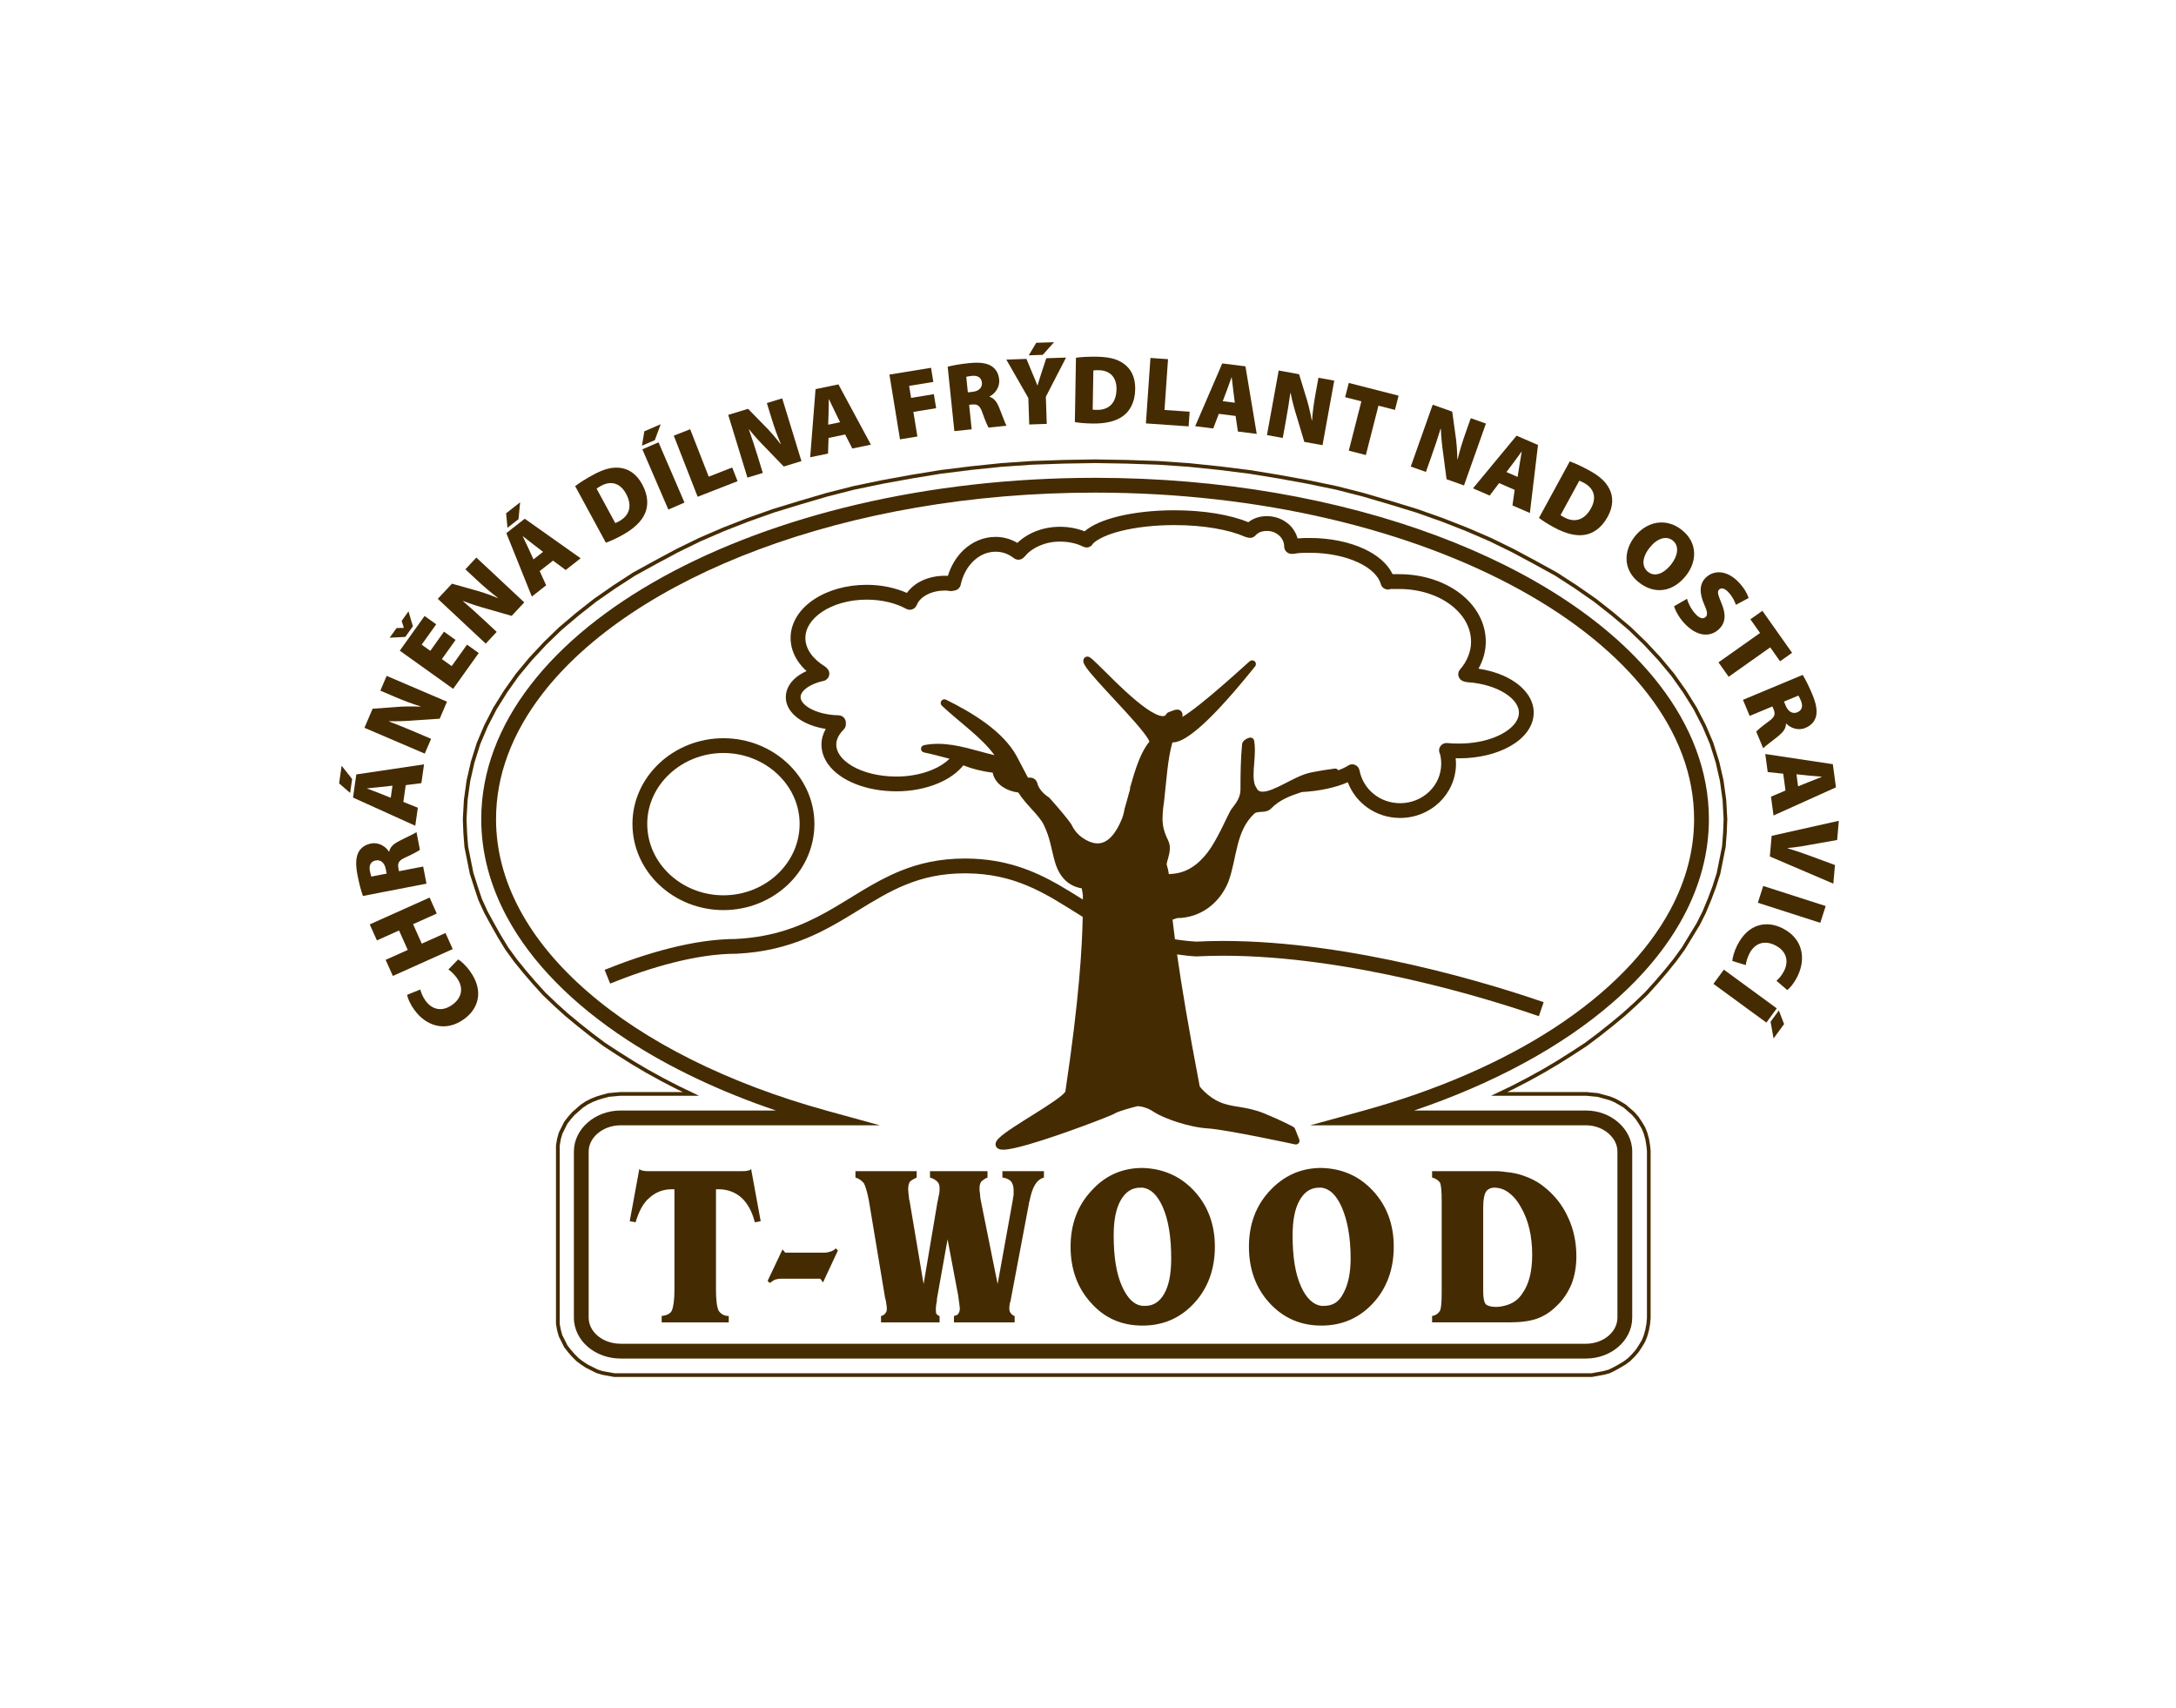 <?xml version="1.0" encoding="iso-8859-1"?>
<!-- Generator: Adobe Illustrator 16.0.3, SVG Export Plug-In . SVG Version: 6.00 Build 0)  -->
<!DOCTYPE svg PUBLIC "-//W3C//DTD SVG 1.1//EN" "http://www.w3.org/Graphics/SVG/1.1/DTD/svg11.dtd">
<svg version="1.1" id="Vrstva_1" xmlns="http://www.w3.org/2000/svg" xmlns:xlink="http://www.w3.org/1999/xlink" x="0px" y="0px"
	 width="368.503px" height="289.134px" viewBox="0 0 368.503 289.134" style="enable-background:new 0 0 368.503 289.134;"
	 xml:space="preserve">
<g>
	<g>
		<g>
			<path style="fill:#452B02;" d="M292.515,138.688l-0.182-3.275l-0.453-3.271l-0.729-3.182l-1-3.183l-1.271-3.001l-1.545-2.995
				l-1.814-2.904l-1.996-2.812l-2.268-2.723l-2.447-2.627l-2.627-2.537l-0.008-0.006l-2.891-2.439l-2.986-2.352l-3.258-2.262
				l-3.35-2.175l-3.619-1.991l-3.703-1.986l-3.887-1.898l-3.979-1.719l-4.157-1.627l-4.34-1.537l-4.427-1.354l-4.606-1.354
				l-4.609-1.174l-4.788-0.996l-4.966-0.902l-4.969-0.813l-5.057-0.63l-5.238-0.544l-5.24-0.361l-5.329-0.18l-5.328-0.091
				l-5.327,0.091l-5.328,0.18l-5.24,0.361l-5.238,0.544l-5.059,0.63l-4.971,0.813l-4.964,0.904l-4.788,0.994l-4.611,1.174
				l-4.607,1.354l-4.424,1.354l-4.34,1.537l-4.157,1.627l-3.978,1.717l-3.892,1.9l-3.7,1.986l-3.619,1.991l-3.35,2.175l-3.259,2.262
				l-2.987,2.352l-2.896,2.445l-2.628,2.537l-2.446,2.627l-2.268,2.721l-1.996,2.813l-1.814,2.904l-1.546,2.995l-1.271,3.001
				l-1.001,3.183l-0.727,3.182l-0.454,3.271l-0.182,3.275l0.09,2.363l0.184,2.37l0.453,2.272l0.456,2.271l0.726,2.274l0.729,2.182
				l1.003,2.188l1.088,1.995l1.176,2.081l1.272,2.088l1.454,2.002l1.54,1.902l1.63,1.9l1.724,1.906l1.904,1.818l1.901,1.724
				l2.083,1.723l2.169,1.718l2.176,1.633l2.354,1.539l2.441,1.537l2.441,1.447l2.625,1.447l2.621,1.355l1.02,0.49h-10.632
				l-1.005,0.091l-0.993,0.089l-0.027,0.002l-1.019,0.28h-0.002l-0.906,0.272l-0.016,0.003l-0.913,0.365l-0.013,0.006l-0.912,0.456
				l-0.018,0.009l-0.828,0.552l-0.017,0.012l-0.737,0.645l-0.72,0.632l-0.017,0.013l-0.646,0.737l-0.007,0.006l-0.635,0.819
				l-0.021,0.025l-0.464,0.93l-0.451,0.901l-0.014,0.027l-0.279,1.021l-0.004,0.017l-0.184,1.097l-0.004,0.027v0.927v28.311v0.993
				v0.027l0.186,1.021l0.002,0.013l0.275,1.005l0.008,0.03l0.465,0.929l0.45,0.901l0.014,0.026l0.651,0.838l0.004,0.007l0.639,0.729
				l0.007,0.008l0.729,0.728l0.015,0.017l0.74,0.555l0.006,0.005l0.819,0.545l0.017,0.013l0.919,0.46l0.901,0.45l0.025,0.013
				l0.926,0.278l0.017,0.005l1.01,0.184l0.991,0.18l0.029,0.006h1.02h163.646h0.904h0.027l1.02-0.186l0.992-0.182l0.014-0.002
				l1.006-0.274l0.027-0.007l0.93-0.465l0.006-0.004l0.818-0.454l0.006-0.004l0.906-0.543l0.012-0.007l0.734-0.553l0.018-0.013
				l0.738-0.737l0.008-0.007l0.637-0.729l0.014-0.017l0.553-0.828l0.004-0.008l0.545-0.904l0.014-0.023l0.369-0.925l0.006-0.017
				l0.275-1.01l0.004-0.013l0.182-1.004l0.004-0.015l0.094-1.007v-0.013v-28.343l-0.094-0.916v-0.011l-0.182-1.092l-0.004-0.016
				l-0.273-1.007l-0.006-0.018l-0.367-0.918l-0.008-0.023l-0.555-0.924l-0.004-0.004l-0.545-0.819l-0.012-0.019l-0.646-0.735
				l-0.012-0.017l-0.736-0.645l-0.723-0.63l-0.02-0.019l-0.926-0.556l-0.004-0.004l-0.816-0.454l-0.02-0.009l-0.92-0.367
				l-0.016-0.007l-1.008-0.274l-0.994-0.271l-0.025-0.01l-1.02-0.091l0,0l-0.898-0.091h-0.016h-13.427l1.015-0.488l0.004-0.002
				l2.623-1.355l2.623-1.449l2.441-1.445l2.439-1.537l2.355-1.539l2.176-1.633l2.168-1.718l2.082-1.723l1.904-1.724l1.902-1.818
				l1.723-1.906l1.629-1.9l1.541-1.902l1.457-2.002l1.268-2.084l1.27-2.085l1.002-2.003l0.908-2.18l0.818-2.177l0.729-2.279
				l0.453-2.271l0.455-2.272l0.182-2.368L292.515,138.688z M291.802,141.017l-0.18,2.32l-0.447,2.236l-0.447,2.235l-0.713,2.23
				l-0.807,2.15l-0.896,2.149l-0.982,1.961l-1.256,2.064l-1.256,2.061l-1.43,1.968l-1.523,1.884l-1.619,1.887l-1.701,1.883
				l-1.883,1.796l-1.887,1.708l-2.064,1.71l-2.158,1.711l-2.152,1.614l-2.334,1.526l-2.428,1.529l-2.428,1.438l-2.605,1.437
				l-2.607,1.35l-3.491,1.675h16.147l0.887,0.089h0.002l0.965,0.088l0.965,0.263l0.977,0.268l0.865,0.345l0.791,0.439l0.871,0.523
				l0.701,0.614l0.703,0.617l0.605,0.688l0.525,0.79l0.523,0.872l0.346,0.862l0.262,0.959l0.176,1.058l0.088,0.875v28.282
				l-0.088,0.962l-0.176,0.967l-0.262,0.961l-0.346,0.862l-0.525,0.872l-0.523,0.788l-0.611,0.699l-0.697,0.698l-0.691,0.518
				l-0.881,0.53l-0.803,0.445l-0.869,0.434l-0.947,0.26l-0.98,0.177l-0.963,0.176h-0.875H105.021h-0.965l-0.963-0.176l-0.975-0.177
				l-0.859-0.258l-0.877-0.439l-0.885-0.441l-0.789-0.525l-0.695-0.522l-0.697-0.698l-0.619-0.708l-0.607-0.779l-0.436-0.874
				l-0.436-0.873l-0.26-0.948l-0.174-0.952v-0.964v-28.311v-0.876l0.174-1.041l0.26-0.946l0.436-0.873l0.436-0.874l0.607-0.781
				l0.611-0.697l0.705-0.617l0.707-0.62l0.777-0.518l0.873-0.438l0.875-0.349l0.887-0.268l0.959-0.261l0.967-0.088l0.977-0.089
				h13.354l-3.49-1.675l-2.607-1.35l-2.607-1.437l-2.426-1.438l-2.428-1.529l-2.334-1.526l-2.152-1.614l-2.158-1.711l-2.066-1.71
				l-1.885-1.708l-1.883-1.796l-1.701-1.883l-1.617-1.887l-1.525-1.884l-1.432-1.968l-1.254-2.058l-1.166-2.067l-1.076-1.973
				l-0.98-2.138l-0.715-2.146l-0.717-2.235l-0.447-2.235l-0.446-2.236l-0.179-2.32l-0.089-2.324l0.178-3.219l0.448-3.219l0.715-3.13
				l0.984-3.13l1.251-2.951l1.521-2.953l1.793-2.867l1.971-2.777l2.241-2.688l2.423-2.604l2.602-2.512l2.873-2.424l2.964-2.336
				l3.233-2.246l3.324-2.154l3.594-1.977l3.69-1.98l3.865-1.889l3.956-1.707l4.137-1.62l4.316-1.528l4.41-1.348l4.593-1.352
				l4.585-1.17l4.77-0.991l4.951-0.899l4.949-0.81l5.041-0.63l5.221-0.542l5.219-0.357l5.312-0.181l5.313-0.09l5.313,0.09
				l5.311,0.181l5.22,0.357l5.219,0.542l5.042,0.63l4.95,0.81l4.953,0.901l4.768,0.989l4.585,1.17l4.59,1.35l4.414,1.35l4.315,1.528
				l4.137,1.62l3.956,1.707l3.862,1.889l3.691,1.979l3.594,1.978l3.324,2.154l3.236,2.246l2.963,2.336l2.871,2.422l2.602,2.514
				l2.424,2.604l2.242,2.688l1.971,2.777l1.793,2.867l1.52,2.953l1.252,2.951l0.982,3.13l0.717,3.13l0.447,3.219l0.178,3.221
				L291.802,141.017z"/>
			<path style="fill:#452B02;" d="M243.222,90.668c-16.553-6.167-36.434-9.763-57.774-9.763
				c-28.456,0.004-54.311,6.388-73.152,16.757c-9.422,5.187-17.095,11.375-22.44,18.307c-5.346,6.926-8.358,14.63-8.358,22.722
				c0,5.743,1.518,11.298,4.312,16.508c4.191,7.818,11.234,14.879,20.392,20.873c7.192,4.701,15.702,8.74,25.197,11.961H105.11
				c-2.146,0-4.099,0.756-5.538,1.994c-1.438,1.231-2.385,2.99-2.385,4.938v28.133c-0.002,1.979,0.944,3.754,2.391,4.979
				c1.447,1.228,3.398,1.952,5.532,1.954h163.47c2.096-0.002,4.025-0.73,5.459-1.96c1.432-1.223,2.379-2.993,2.375-4.973v-28.133
				c0-1.947-0.945-3.702-2.371-4.936c-1.426-1.236-3.355-1.996-5.463-1.996h-29.092c13.528-4.588,25.057-10.838,33.633-18.302
				c5.109-4.446,9.172-9.319,11.965-14.532c2.797-5.21,4.313-10.765,4.313-16.508c0.002-8.092-3.014-15.796-8.359-22.722
				C273.017,105.573,259.773,96.841,243.222,90.668z M282.88,154.015c-3.932,7.339-10.656,14.135-19.555,19.959
				c-8.896,5.817-19.956,10.651-32.497,14.104l-8.931,2.459h46.682c1.498-0.002,2.859,0.547,3.822,1.384
				c0.965,0.842,1.508,1.926,1.506,3.043v28.133c0,1.175-0.543,2.244-1.5,3.073c-0.957,0.822-2.318,1.354-3.828,1.354H105.11
				c-1.562,0-2.946-0.537-3.91-1.358c-0.967-0.828-1.507-1.895-1.509-3.069v-28.133c0-1.117,0.54-2.198,1.514-3.041
				c0.972-0.835,2.355-1.388,3.905-1.386h43.888l-8.932-2.459c-16.72-4.603-30.808-11.665-40.648-20.239
				c-4.921-4.282-8.781-8.932-11.402-13.824s-4.012-10.022-4.012-15.324c0.002-7.462,2.757-14.603,7.836-21.192
				c7.608-9.88,20.467-18.435,36.707-24.481c16.239-6.053,35.842-9.609,56.901-9.607c28.078-0.003,53.571,6.325,71.946,16.446
				c9.188,5.057,16.586,11.058,21.662,17.645c5.078,6.588,7.836,13.729,7.838,21.19C286.892,143.992,285.501,149.122,282.88,154.015
				z"/>
			<path style="fill:#452B02;" d="M255.416,223.908c1.984,0,3.607-0.18,4.869-0.632c1.262-0.451,2.344-1.172,3.336-2.164
				c1.082-0.991,1.893-2.254,2.523-3.696c0.543-1.443,0.813-2.975,0.813-4.688c0-2.346-0.449-4.6-1.443-6.674
				c-0.9-1.983-2.254-3.696-3.967-5.05c-1.082-0.9-2.344-1.531-3.697-1.981c-0.811-0.272-1.621-0.452-2.522-0.543
				c-0.632-0.089-1.353-0.18-2.076-0.18h-10.729v1.082c0.633,0.18,1.083,0.45,1.354,0.903c0.182,0.448,0.271,1.44,0.271,3.065
				v15.507c0,1.624-0.089,2.614-0.271,3.066c-0.271,0.45-0.721,0.812-1.354,0.9v1.083h12.806H255.416z M251.628,220.842
				c-0.271-0.271-0.45-0.991-0.45-2.165v-0.719v-13.525c0-1.354,0.18-2.163,0.45-2.615c0.271-0.451,0.813-0.722,1.442-0.722
				c0.813,0,1.624,0.271,2.256,0.722c0.81,0.541,1.622,1.441,2.253,2.615c1.262,2.163,1.895,4.868,1.895,8.024
				c0,2.796-0.543,4.959-1.625,6.492c-0.631,0.992-1.441,1.622-2.522,1.983c-0.541,0.18-1.264,0.359-1.985,0.359
				C252.53,221.292,251.899,221.112,251.628,220.842z"/>
			<path style="fill:#452B02;" d="M211.506,211.104c0,3.787,1.171,7.033,3.517,9.558c2.343,2.524,5.228,3.787,8.746,3.787
				c3.517,0,6.4-1.263,8.746-3.787c2.343-2.524,3.516-5.771,3.516-9.558s-1.173-6.942-3.516-9.468
				c-2.346-2.524-5.229-3.785-8.746-3.878c-3.519,0-6.403,1.354-8.746,3.878C212.677,204.162,211.506,207.317,211.506,211.104z
				 M220.071,203.259c0.812-1.441,1.895-2.163,3.337-2.163h0.361c1.441,0.18,2.524,1.263,3.426,3.246
				c0.991,2.254,1.532,5.141,1.532,8.746c0,2.524-0.45,4.508-1.262,5.95c-0.724,1.442-1.804,2.074-3.248,2.074h-0.448
				c-1.354-0.18-2.527-1.262-3.428-3.245c-0.992-2.164-1.44-5.05-1.44-8.657C218.901,206.687,219.258,204.703,220.071,203.259z"/>
			<path style="fill:#452B02;" d="M140.634,211.916c-0.27,0.089-0.629,0.18-0.9,0.18h-6.762l-0.451-0.541l-2.525,5.32l0.362,0.361
				c0.271-0.182,0.541-0.361,0.812-0.541c0.359-0.091,0.631-0.182,0.99-0.182h6.762l0.451,0.632l2.525-5.409l-0.361-0.361
				C141.267,211.646,140.997,211.825,140.634,211.916z"/>
			<path style="fill:#452B02;" d="M126.571,198.212c-0.181,0.089-0.542,0.089-0.903,0.089H109.8c-0.362,0-0.633,0-0.901-0.089
				c-0.182,0-0.452-0.092-0.632-0.271l-1.623,8.835l0.991,0.182c0.542-1.804,1.264-3.247,2.345-4.148
				c0.991-0.9,2.254-1.442,3.787-1.442h0.45v17.042c0,1.713-0.18,2.884-0.45,3.517c-0.271,0.539-0.902,0.812-1.713,0.9v1.083h11.359
				v-1.083c-0.811,0-1.352-0.361-1.712-0.9c-0.271-0.541-0.451-1.715-0.451-3.517v-17.042h0.451c1.532,0,2.886,0.542,3.876,1.442
				c0.993,0.901,1.803,2.345,2.254,4.148l0.991-0.182l-1.621-8.835C127.021,198.12,126.839,198.212,126.571,198.212z"/>
			<path style="fill:#452B02;" d="M193.473,197.759c-3.517,0-6.402,1.354-8.657,3.878c-2.344,2.525-3.515,5.681-3.515,9.468
				s1.171,7.033,3.515,9.558c2.255,2.524,5.141,3.787,8.657,3.787s6.4-1.263,8.746-3.787c2.343-2.524,3.517-5.771,3.517-9.558
				s-1.174-6.942-3.517-9.468C199.874,199.112,196.899,197.852,193.473,197.759z M197.169,219.038
				c-0.811,1.444-1.893,2.074-3.246,2.074h-0.45c-1.442-0.18-2.524-1.262-3.427-3.245c-0.993-2.164-1.444-5.05-1.444-8.657
				c0-2.523,0.361-4.507,1.175-5.951c0.81-1.441,1.893-2.163,3.337-2.163h0.359c1.442,0.18,2.524,1.263,3.426,3.246
				c0.991,2.254,1.443,5.141,1.443,8.746C198.342,215.612,197.981,217.596,197.169,219.038z"/>
			<path style="fill:#452B02;" d="M169.759,199.383c0.631,0.089,1.083,0.271,1.442,0.632c0.271,0.36,0.452,0.811,0.452,1.44v0.905
				c-0.093,0.359-0.093,0.719-0.182,1.08l-2.524,13.976l-2.796-13.885c-0.091-0.452-0.18-0.902-0.18-1.353
				c-0.091-0.452-0.091-0.724-0.091-0.901c0-0.541,0.091-0.902,0.271-1.173c0.271-0.271,0.631-0.542,1.082-0.722v-1.082h-9.738
				v1.082c0.631,0.18,0.992,0.45,1.262,0.722c0.272,0.271,0.362,0.632,0.362,1.173c0,0.269,0,0.72-0.181,1.352
				c-0.09,0.361-0.09,0.632-0.182,0.902l-2.344,13.885l-2.343-13.885c0-0.091,0-0.182-0.091-0.361
				c-0.09-0.81-0.181-1.443-0.181-1.804c0-0.541,0.091-0.9,0.271-1.262c0.269-0.271,0.63-0.451,1.172-0.722v-1.082h-10.37v1.082
				c0.633,0.18,1.082,0.541,1.444,0.992c0.271,0.541,0.539,1.442,0.81,2.795l2.705,16.229c0,0.181,0.091,0.451,0.181,0.811
				c0.092,0.632,0.181,1.082,0.181,1.354c0,0.361-0.089,0.63-0.271,0.812c-0.18,0.271-0.36,0.359-0.72,0.45v1.083h9.917v-1.083
				c-0.181,0-0.362-0.18-0.542-0.361c-0.09-0.178-0.09-0.45-0.09-0.81c0-0.091,0-0.544,0.181-1.444v-0.269l1.804-10.1l1.804,9.558
				c0.09,0.451,0.09,0.903,0.18,1.263c0,0.359,0.091,0.63,0.091,0.901c0,0.361-0.091,0.63-0.271,0.9
				c-0.091,0.182-0.362,0.271-0.722,0.361v1.083h10.278v-1.083c-0.271-0.091-0.451-0.18-0.631-0.45
				c-0.181-0.182-0.27-0.45-0.27-0.812c0-0.09,0-0.453,0.089-0.901c0.09-0.271,0.181-0.541,0.181-0.721l3.065-16.231
				c0-0.089,0-0.179,0.09-0.36c0.451-2.343,1.172-3.607,2.435-3.967v-1.082h-7.032V199.383z"/>
			<path style="fill:#452B02;" d="M122.513,154.099c4.199,0,8.043-1.613,10.843-4.239c2.799-2.623,4.565-6.294,4.565-10.357
				c0-4.022-1.77-7.671-4.568-10.28c-2.799-2.616-6.641-4.226-10.84-4.226c-4.2,0-8.041,1.609-10.842,4.226
				c-2.798,2.609-4.567,6.258-4.565,10.28c-0.002,4.063,1.764,7.734,4.563,10.357C114.47,152.485,118.313,154.099,122.513,154.099z
				 M113.382,131.052c2.339-2.187,5.576-3.553,9.131-3.553c3.553,0,6.789,1.366,9.131,3.553c2.34,2.189,3.771,5.17,3.772,8.45
				c-0.001,3.329-1.437,6.33-3.776,8.53c-2.34,2.197-5.574,3.562-9.127,3.562c-3.555,0-6.789-1.364-9.13-3.562
				c-2.339-2.2-3.772-5.201-3.773-8.53C109.61,136.222,111.041,133.241,113.382,131.052z"/>
			<polygon style="fill:#452B02;" points="247.26,113.341 247.262,113.337 247.251,113.351 			"/>
			<polygon style="fill:#452B02;" points="139.461,115.297 139.461,115.297 139.46,115.298 139.46,115.298 139.46,115.298 			"/>
			<polygon style="fill:#452B02;" points="139.461,115.297 139.461,115.297 139.46,115.298 139.46,115.298 139.46,115.298 			"/>
			<polygon style="fill:#452B02;" points="247.264,113.337 247.262,113.337 247.26,113.341 			"/>
			<polygon style="fill:#452B02;" points="247.264,113.337 247.262,113.337 247.26,113.341 			"/>
			<path style="fill:#452B02;" d="M202.615,159.437c-1.289-0.072-2.496-0.212-3.64-0.398c-0.164-1.252-0.298-2.354-0.407-3.324
				l0.788-0.262c4.1-0.045,7.264-2.661,8.672-6.158l0.009-0.02c0.75-2.07,1.043-4.232,1.563-6.223
				c0.518-1.996,1.242-3.795,2.788-5.259l0.011-0.013c0.107-0.105,0.23-0.169,0.418-0.219c0.277-0.074,0.674-0.076,1.109-0.113
				c0.219-0.022,0.451-0.055,0.694-0.141c0.23-0.08,0.472-0.223,0.668-0.438l0.004,0.002c1.4-1.445,3.213-2.121,5.155-2.756
				c2.993-0.167,5.701-0.746,7.798-1.66c1.351,3.557,4.793,6.043,8.858,6.043h0.004h0.001h0.004c2.583,0,4.946-1.008,6.661-2.658
				c1.709-1.643,2.786-3.943,2.795-6.494l0,0l0.002-0.017v-0.015v-0.002v-0.002c-0.002-0.315-0.023-0.623-0.057-0.924
				c0.202,0.004,0.409,0.013,0.607,0.014l0,0c3.304-0.003,6.334-0.755,8.631-2.056c1.15-0.655,2.123-1.453,2.834-2.405
				c0.707-0.945,1.146-2.068,1.148-3.27l0,0v-0.007v-0.002v-0.003v-0.002v-0.004c0-1.094-0.371-2.127-0.982-3.021h-0.002
				c-0.914-1.338-2.344-2.402-4.074-3.189c-1.275-0.577-2.732-0.98-4.295-1.221c0.781-1.389,1.235-2.953,1.237-4.557v-0.004
				c0.002-3.293-1.74-6.207-4.404-8.219c-2.672-2.021-6.289-3.217-10.281-3.219h-1.096c-0.882-1.82-2.604-3.236-4.762-4.252
				c-2.562-1.198-5.791-1.877-9.291-1.879l0,0c-0.622,0.002-1.319,0.006-2.038,0.074c-0.257-0.893-0.736-1.694-1.404-2.312
				c-0.986-0.91-2.325-1.457-3.771-1.459h-0.027c-1.141-0.001-2.242,0.329-3.139,1.022c-3.108-1.258-7.472-2.009-12.522-2.014
				c-3.607,0.002-6.942,0.389-9.671,1.074h-0.005h0.003c-2.342,0.6-4.235,1.381-5.539,2.486c-1.248-0.482-2.647-0.766-4.173-0.766
				h-0.002c-2.882,0.004-5.451,1.051-7.202,2.726c-1.117-0.649-2.356-1.017-3.689-1.013h-0.002h-0.018h-0.006
				c-2.059,0-3.943,0.849-5.392,2.211c-1.226,1.149-2.134,2.672-2.666,4.387c-0.169-0.012-0.33-0.017-0.481-0.017h-0.019
				c-2.728,0.005-5.116,1.073-6.438,2.906c-1.979-0.868-4.294-1.372-6.815-1.373c-3.424,0.003-6.555,0.906-8.908,2.463
				c-2.343,1.544-3.972,3.845-3.976,6.542v0.004c0,1.449,0.481,2.807,1.276,3.971c0.402,0.589,0.889,1.127,1.43,1.623
				c-0.625,0.285-1.2,0.617-1.695,1.013c-1.053,0.834-1.82,2.013-1.822,3.4v0.004c0,0.899,0.336,1.728,0.859,2.408
				c0.782,1.018,1.949,1.763,3.318,2.292h0.002c0.793,0.306,1.664,0.533,2.585,0.678c-0.444,0.794-0.724,1.681-0.725,2.641v0.008
				c-0.001,1.213,0.425,2.355,1.126,3.328c1.053,1.459,2.697,2.582,4.684,3.367c1.991,0.781,4.349,1.221,6.895,1.223
				c2.597-0.002,5.027-0.502,7.066-1.359l0.002-0.002c1.765-0.746,3.234-1.769,4.252-3.035c1.475,0.584,3.17,1.023,4.97,1.232
				c0.182,1.024,0.859,1.855,1.685,2.408c0.747,0.504,1.661,0.834,2.661,0.963c0.598,0.969,1.405,1.865,2.187,2.727
				c0.903,0.986,1.746,1.939,2.129,2.756l0.001,0.002c1.124,2.33,1.207,3.972,1.947,6.489l0.005,0.013
				c0.385,1.205,0.975,2.23,1.81,2.988c0.719,0.655,1.626,1.075,2.662,1.244l0.187,1.128v0.714v0.059
				c-1.354-0.851-2.712-1.705-4.13-2.513c-4.207-2.403-8.984-4.37-15.519-4.433c-0.119-0.001-0.239-0.001-0.357-0.001
				c-4.262-0.002-7.783,0.833-10.889,2.093c-4.663,1.893-8.383,4.67-12.547,6.979c-4.169,2.315-8.758,4.215-15.322,4.546
				c-7.204,0.022-15.217,2.413-22.227,5.228l0.936,2.325c6.857-2.767,14.688-5.057,21.353-5.05h0.03h0.031
				c9.344-0.452,15.225-4.037,20.576-7.329c2.684-1.647,5.252-3.222,8.108-4.378c2.86-1.152,6.013-1.906,9.95-1.908l0.33,0.002
				c4.034,0.043,7.25,0.841,10.147,2.037c3.373,1.393,6.325,3.363,9.503,5.336c-0.1,5.144-0.585,13.855-2.939,29.586
				c-0.026,0.071-0.253,0.342-0.609,0.638c-1.262,1.073-4.018,2.75-6.434,4.271c-1.211,0.765-2.342,1.493-3.188,2.122
				c-0.426,0.313-0.779,0.601-1.051,0.873c-0.137,0.139-0.253,0.271-0.351,0.424c-0.095,0.152-0.188,0.326-0.193,0.59
				c-0.004,0.175,0.065,0.385,0.189,0.528c0.112,0.135,0.244,0.209,0.366,0.26l-0.002,0.002c0.006,0.002,0.01,0.002,0.016,0.004
				c0.005,0.004,0.013,0.007,0.019,0.011l0.002-0.004c0.238,0.095,0.457,0.113,0.7,0.116c0.968-0.007,2.482-0.372,4.351-0.906
				c2.782-0.805,6.256-2.013,9.104-3.063c1.425-0.526,2.691-1.01,3.637-1.384c0.474-0.188,0.866-0.349,1.161-0.473
				c0.146-0.062,0.27-0.116,0.369-0.163l0.257-0.129l0.014-0.009c0.104-0.077,0.452-0.231,0.855-0.373
				c0.611-0.22,1.393-0.444,2.012-0.613c0.467-0.126,0.842-0.22,1.001-0.26c0.28,0.013,1.554,0.129,2.729,0.964l0.02,0.015
				c0.853,0.549,2.294,1.183,3.981,1.728c1.679,0.539,3.582,0.979,5.326,1.075c1.642,0.127,5.329,0.803,8.563,1.444
				c1.62,0.321,3.133,0.634,4.243,0.864c1.106,0.234,1.808,0.384,1.809,0.386c0.228,0.047,0.462-0.031,0.61-0.209
				c0.151-0.177,0.189-0.422,0.104-0.636l-0.721-1.804c-0.053-0.135-0.152-0.247-0.279-0.316c-0.017-0.009-1.839-1.012-4.934-2.285
				l-0.006-0.002c-1.639-0.655-2.989-0.892-4.178-1.084c-1.193-0.192-2.207-0.346-3.295-0.805c-1.075-0.454-1.969-1.151-2.585-1.736
				c-0.309-0.293-0.546-0.556-0.706-0.743l-0.15-0.186c-1.947-10.153-3.115-17.282-3.84-22.364c1.019,0.15,2.064,0.275,3.184,0.338
				l0.065,0.004l0.065-0.004c1.48-0.076,2.977-0.113,4.484-0.113c21.406-0.009,45.038,7.307,53.469,10.239l0.82-2.369
				c-8.583-2.972-32.336-10.366-54.289-10.374C205.612,159.325,204.108,159.36,202.615,159.437z M177.897,139.141L177.897,139.141
				l0.001,0.002L177.897,139.141z M197.947,148.021c-0.076-0.555-0.18-1.047-0.363-1.594l-0.006-0.071
				c-0.009-0.165,0.102-0.57,0.242-1.044c0.136-0.48,0.29-1.051,0.292-1.683c0-0.425-0.074-0.885-0.287-1.327l-0.005-0.016
				c-0.692-1.393-0.944-2.414-0.948-3.719c0-0.043,0.004-0.088,0.006-0.131c0.001,0.001,0.003,0.001,0.005,0.001
				c-0.004-0.989,0.164-2.226,0.271-2.921c0.384-3.389,0.587-7.045,1.394-9.813c0.016,0,0.03,0.002,0.047,0.002
				c0.374,0,0.868-0.096,1.517-0.406c1.94-0.939,5.445-3.755,12.426-12.455v-0.002l0.044-0.063l0.044-0.078
				c0.015-0.043,0.053-0.096,0.058-0.263c0.006-0.116-0.047-0.321-0.201-0.462c-0.154-0.139-0.327-0.166-0.426-0.166
				c-0.145,0.005-0.195,0.032-0.237,0.047c-0.131,0.06-0.124,0.07-0.154,0.087l-0.245,0.209c-0.789,0.694-3.459,3.143-6.167,5.422
				c-1.352,1.14-2.712,2.23-3.835,3.03c-0.439,0.313-0.839,0.575-1.184,0.779c0.016-0.097,0.027-0.189,0.029-0.282
				c0-0.203-0.042-0.458-0.24-0.679c-0.201-0.223-0.483-0.281-0.665-0.276c-0.323,0.007-0.547,0.104-0.792,0.19
				c-0.237,0.091-0.478,0.193-0.691,0.266c-0.151,0.051-0.278,0.158-0.354,0.297c-0.082,0.153-0.16,0.225-0.243,0.275
				c-0.086,0.047-0.194,0.08-0.361,0.082c-0.289,0.001-0.736-0.119-1.259-0.375c-1.854-0.883-4.534-3.275-6.753-5.433
				c-1.113-1.079-2.123-2.102-2.898-2.86c-0.388-0.382-0.714-0.694-0.978-0.927c-0.132-0.114-0.246-0.209-0.359-0.289l-0.187-0.112
				c-0.075-0.033-0.158-0.082-0.349-0.09c-0.092,0-0.219,0.021-0.344,0.096c-0.107,0.061-0.186,0.161-0.236,0.256l-0.005-0.004
				c-0.008,0.011-0.008,0.02-0.013,0.031c-0.004,0.009-0.012,0.018-0.016,0.025l0.006,0.002c-0.051,0.115-0.072,0.229-0.072,0.318
				c0.011,0.295,0.103,0.459,0.201,0.656c0.195,0.355,0.498,0.764,0.896,1.256c1.391,1.707,3.953,4.371,6.176,6.813
				c1.111,1.219,2.134,2.38,2.866,3.316c0.365,0.466,0.657,0.878,0.847,1.197c0.094,0.158,0.163,0.293,0.201,0.391l0.015,0.042
				c-0.97,1.161-1.671,2.796-2.2,4.28c-0.275,0.783-0.499,1.521-0.67,2.113c-0.131,0.557-0.285,1.161-0.445,1.766
				c-0.014,0.091-0.027,0.173-0.048,0.281c-0.008-0.003-0.016-0.003-0.024-0.007c-0.319,1.2-0.654,2.368-0.872,3.118
				c0.056-0.035-0.167,0.939-0.376,1.461c-0.457,1.146-1.048,2.242-1.751,3.012c-0.709,0.775-1.478,1.211-2.401,1.215
				c-0.568,0-1.229-0.17-2.004-0.606h-0.002c-1.329-0.754-1.977-1.677-2.409-2.583c-0.804-1.211-2.76-3.438-3.763-4.557
				c-1.126-0.717-1.814-1.601-2.027-2.453v-0.004c-0.146-0.551-0.642-0.938-1.213-0.938h-0.18h-0.004
				c-0.067,0-0.12,0.007-0.18,0.013c-0.71-1.295-1.357-2.639-1.975-3.751l-0.001-0.001c-2.302-4.095-7.264-7.17-11.902-9.455
				c-0.277-0.137-0.613-0.049-0.791,0.205c-0.177,0.256-0.141,0.598,0.084,0.813c3.017,2.839,6.64,5.279,8.912,8.373
				c-3.05-0.699-6.211-1.906-9.563-1.916c-0.783,0-1.577,0.067-2.378,0.229c-0.292,0.059-0.501,0.313-0.502,0.611
				s0.208,0.555,0.5,0.615c1.463,0.301,2.879,0.689,4.33,1.075c-0.689,0.685-1.674,1.339-2.886,1.847h-0.002
				c-1.7,0.719-3.821,1.165-6.091,1.165h-0.004h-0.012c-2.999,0.001-5.666-0.712-7.482-1.778c-0.91-0.532-1.605-1.15-2.051-1.771
				c-0.448-0.628-0.65-1.234-0.654-1.873v-0.001c-0.001-0.827,0.419-1.698,1.258-2.538c0.234-0.237,0.366-0.552,0.366-0.887v-0.27
				c-0.001-0.682-0.543-1.237-1.226-1.252l0,0c-1.938-0.038-3.683-0.507-4.835-1.158l0,0c-0.577-0.322-1.009-0.691-1.258-1.023
				h0.001c-0.258-0.345-0.344-0.613-0.346-0.895c0-0.42,0.215-0.902,0.885-1.447c0.648-0.525,1.705-1.017,2.998-1.297l0,0
				l0.001-0.001l0,0l-0.001,0.001l0.01-0.001h-0.008c0.447-0.101,0.803-0.431,0.932-0.868c0.033-0.117,0.051-0.236,0.051-0.353
				c0-0.327-0.128-0.646-0.365-0.885l-0.18-0.182l-0.025-0.025l-0.145-0.114l-0.029-0.021l-0.032-0.021
				c-1.048-0.646-1.884-1.415-2.439-2.23c-0.556-0.823-0.839-1.665-0.842-2.565v-0.001c0-1.63,0.979-3.198,2.856-4.456
				c1.856-1.234,4.542-2.045,7.513-2.043h0.009h0.006c2.604,0,4.931,0.594,6.699,1.561l-0.018-0.01l0.018,0.01
				c0.187,0.102,0.393,0.152,0.6,0.152c0.127,0,0.254-0.019,0.375-0.057c0.327-0.104,0.594-0.332,0.747-0.636v-0.002l0.091-0.182
				v-0.001l0.012-0.024l0.006-0.011l0.004-0.013c0.502-1.187,2.279-2.329,4.705-2.321h0.003h0.002h0.005
				c0.381,0.002,0.476,0.002,0.693,0.053l0.066,0.018l0.342,0.008l0.07,0.004l0.518-0.105c0.49-0.098,0.874-0.477,0.979-0.965
				c0.354-1.658,1.163-3.078,2.212-4.061c1.056-0.985,2.318-1.53,3.687-1.533c1.184,0.01,2.116,0.338,3.116,1.095l-0.002-0.002
				c0.226,0.175,0.496,0.26,0.763,0.26c0.32,0,0.644-0.124,0.886-0.367l0.182-0.18l0.009-0.009l0.044-0.049l0.01-0.012l0.01-0.01
				c1.148-1.381,3.344-2.443,5.883-2.439h0.001h0.005h0.006c1.536,0,2.877,0.324,3.946,0.86c0.177,0.087,0.37,0.132,0.561,0.132
				c0.229,0,0.459-0.063,0.658-0.187c0.207-0.129,0.34-0.302,0.426-0.467c0.688-0.704,2.409-1.569,4.731-2.134h0.004h-0.002
				c2.475-0.623,5.631-1,9.053-1h0.002h0.008h0.021c4.991-0.003,9.282,0.809,11.917,1.97l0.024,0.009l0.121,0.043l0.027,0.008
				l0.387,0.098l0.304,0.038c0.353,0,0.695-0.151,0.936-0.423l-0.002,0.004c0.471-0.51,1.014-0.737,1.954-0.754
				c0.807-0.002,1.544,0.309,2.065,0.793c0.525,0.493,0.825,1.119,0.828,1.832c0,0.334,0.131,0.648,0.365,0.885
				c0.238,0.236,0.553,0.367,0.887,0.369h0.271h0.031l0.152-0.02l0.03-0.001l0.033-0.006c0.683-0.14,1.546-0.157,2.391-0.155h0.154
				h0.005h0.002h0.006c3.166-0.002,6.068,0.629,8.216,1.64c2.167,1.007,3.489,2.387,3.819,3.658v0.001
				c0.093,0.333,0.316,0.613,0.618,0.774l-0.004-0.003l0.005,0.005c0.184,0.097,0.386,0.146,0.589,0.146
				c0.135,0,0.269-0.021,0.397-0.064l0.076-0.027h1.421h0.004h0.003c3.488-0.001,6.589,1.06,8.761,2.711
				c2.182,1.664,3.411,3.84,3.415,6.227v0.008c0.004,1.635-0.687,3.349-1.851,4.664h-0.002h0.002l-0.004,0.004
				c-0.202,0.229-0.311,0.524-0.311,0.824c0,0.125,0.019,0.25,0.058,0.373c0.129,0.416,0.467,0.736,0.893,0.842l0.361,0.092
				l0.027,0.005l0.14,0.022l0.027,0.005l0.027,0.001c2.606,0.164,4.902,0.914,6.455,1.922h0.002
				c0.777,0.502,1.368,1.063,1.741,1.615l0,0c0.379,0.56,0.545,1.082,0.547,1.615c-0.004,0.603-0.201,1.179-0.652,1.789
				c-0.664,0.902-1.921,1.8-3.575,2.43c-1.653,0.637-3.689,1.021-5.875,1.021h-0.005h-0.008h-0.127c-0.668,0-1.295-0.01-1.874-0.082
				l-0.156-0.01c-0.403,0-0.787,0.197-1.023,0.531c-0.15,0.213-0.229,0.467-0.229,0.721c0,0.193,0.044,0.385,0.135,0.563
				l0.021,0.044c0.129,0.479,0.205,1.061,0.205,1.64v0.009c-0.002,1.852-0.767,3.498-2.02,4.714l-0.007,0.007
				c-1.261,1.212-2.999,1.961-4.927,1.961c-3.473-0.006-6.271-2.373-6.884-5.564c-0.08-0.412-0.358-0.758-0.747-0.92l0.002,0.001
				c-0.156-0.067-0.321-0.1-0.484-0.1c-0.244,0-0.485,0.073-0.694,0.212l-0.22,0.145c-0.416,0.232-0.902,0.451-1.449,0.655
				c-0.131-0.204-0.361-0.321-0.605-0.289c-1.36,0.181-2.55,0.365-3.918,0.638v0.002c-0.83,0.154-1.684,0.488-2.532,0.885
				l-0.043,0.004v0.018c-0.654,0.305-1.307,0.645-1.943,0.972c-0.739,0.378-1.455,0.735-2.102,0.99
				c-0.647,0.258-1.225,0.407-1.655,0.403c-0.276,0-0.485-0.055-0.659-0.152c-0.072-0.044-0.144-0.101-0.213-0.168l-0.436-0.766
				c-0.171-0.496-0.241-1.09-0.24-1.766c-0.003-1.234,0.221-2.689,0.222-4.162c0-0.533-0.03-1.071-0.116-1.607l-0.02,0.004
				l-0.071-0.246c-0.106-0.164-0.256-0.237-0.347-0.265l-0.205-0.032c-0.131,0.004-0.186,0.021-0.249,0.038
				c-0.201,0.063-0.397,0.155-0.612,0.296c-0.102,0.072-0.209,0.15-0.313,0.266c-0.087,0.105-0.207,0.258-0.232,0.522h-0.005
				c-0.236,2.538-0.266,4.993-0.27,7.426c0.069,1.983-1.198,2.948-1.724,3.87c-0.524,0.924-2.237,4.923-3.819,6.992
				c-1.63,2.115-3.601,3.598-6.385,3.688C198.076,147.985,198.01,147.999,197.947,148.021z"/>
			<polygon style="fill:#452B02;" points="177.897,139.141 177.898,139.143 177.897,139.141 			"/>
			<polygon style="fill:#452B02;" points="177.897,139.141 177.898,139.143 177.897,139.141 			"/>
			<polygon style="fill:#452B02;" points="177.897,139.141 177.898,139.143 177.897,139.141 			"/>
			<path style="fill:#452B02;" d="M191.411,133.282c-0.013,0.088-0.039,0.251-0.072,0.445c0.16-0.604,0.314-1.209,0.445-1.766
				c-0.17,0.589-0.293,1.049-0.349,1.21L191.411,133.282z"/>
			<path style="fill:#452B02;" d="M191.411,133.282c-0.013,0.088-0.039,0.251-0.072,0.445c0.16-0.604,0.314-1.209,0.445-1.766
				c-0.17,0.589-0.293,1.049-0.349,1.21L191.411,133.282z"/>
		</g>
	</g>
	<g>
		<path style="fill:#452B02;" d="M78.585,172.561c2.397-1.724,3.443-4.729,1.02-8.103c-0.78-1.084-1.601-1.774-2.012-2.006
			l-1.66,1.7c0.417,0.27,1.009,0.839,1.433,1.429c1.192,1.659,0.877,3.367-0.769,4.551c-1.849,1.329-3.53,0.711-4.532-0.683
			c-0.52-0.723-0.753-1.386-0.881-1.903l-2.237,0.897c0.068,0.519,0.473,1.507,1.223,2.551
			C72.105,173.686,75.399,174.851,78.585,172.561z"/>
		<polygon style="fill:#452B02;" points="66.528,165.248 76.667,160.701 75.446,157.979 71.429,159.779 69.953,156.484 
			73.967,154.684 72.753,151.976 62.615,156.521 63.829,159.23 67.575,157.551 69.052,160.845 65.306,162.524 		"/>
		<path style="fill:#452B02;" d="M68.752,145.137c1.281-0.585,2.069-1.023,2.36-1.247l-0.579-2.995
			c-0.38,0.292-1.896,0.956-2.948,1.512c-0.885,0.458-1.507,0.981-1.673,1.769l-0.064,0.014c-0.474-0.799-1.644-1.63-3.001-1.366
			c-1.068,0.207-1.771,0.746-2.171,1.545c-0.453,0.945-0.448,2.187-0.125,3.854c0.283,1.456,0.621,2.684,0.91,3.484l10.763-2.087
			l-0.562-2.897l-4.094,0.794l-0.092-0.469C67.301,146.14,67.499,145.682,68.752,145.137z M62.891,148.423
			c-0.063-0.139-0.148-0.425-0.257-0.975c-0.172-0.975,0.178-1.597,1.003-1.758c0.809-0.155,1.483,0.368,1.696,1.469l0.146,0.761
			L62.891,148.423z"/>
		<path style="fill:#452B02;" d="M59.781,135.045l10.543,4.772l0.438-3.052l-2.457-0.984l0.406-2.84l2.646-0.337l0.455-3.183
			l-11.47,1.705L59.781,135.045z M62.169,133.487c0.676-0.07,1.604-0.152,2.248-0.228l2.048-0.223l-0.293,2.04l-1.89-0.755
			c-0.598-0.251-1.489-0.546-2.118-0.803L62.169,133.487z"/>
		<polygon style="fill:#452B02;" points="57.854,129.655 57.427,132.643 59.294,134.258 59.631,131.908 		"/>
		<path style="fill:#452B02;" d="M66.932,119.725l-3.832,0.279l-1.382,3.229l10.217,4.37l1.07-2.502l-2.517-1.076
			c-1.652-0.707-3.211-1.338-4.616-1.868l0.02-0.045c1.45,0.048,3.099-0.036,4.438-0.146l4.134-0.275l1.231-2.88L65.48,114.44
			l-1.07,2.502l2.41,1.031c1.531,0.654,2.981,1.203,4.396,1.629l-0.02,0.046C69.804,119.59,68.187,119.598,66.932,119.725z"/>
		<polygon style="fill:#452B02;" points="67.157,106.342 65.988,107.978 68.638,107.845 69.922,106.047 69.18,103.511 
			68.02,105.134 68.389,106.289 68.371,106.315 		"/>
		<polygon style="fill:#452B02;" points="71.901,104.3 67.703,110.175 76.743,116.636 81.074,110.571 79.089,109.152 
			76.493,112.788 74.83,111.601 77.149,108.354 75.19,106.954 72.871,110.2 71.408,109.156 73.873,105.708 		"/>
		<path style="fill:#452B02;" d="M80.235,99.872l-3.697-1.042l-2.397,2.564l8.117,7.589l1.857-1.988l-2-1.868
			c-1.313-1.228-2.563-2.353-3.704-3.328l0.033-0.036c1.348,0.537,2.927,1.021,4.222,1.374l3.983,1.148l2.138-2.289l-8.118-7.587
			l-1.857,1.987l1.915,1.79c1.216,1.137,2.394,2.147,3.579,3.029l-0.034,0.036C82.981,100.723,81.458,100.18,80.235,99.872z"/>
		<path style="fill:#452B02;" d="M85.75,90.271l4.316,10.739l2.425-1.903l-1.095-2.41l2.259-1.771l2.145,1.587l2.529-1.985
			l-9.465-6.697L85.75,90.271z M91.965,93.442l-1.621,1.272L89.5,92.863c-0.257-0.596-0.696-1.423-0.974-2.044l0.025-0.021
			c0.537,0.418,1.266,0.999,1.781,1.39L91.965,93.442z"/>
		<polygon style="fill:#452B02;" points="85.943,89.369 87.809,87.903 88.083,85.048 85.71,86.909 		"/>
		<path style="fill:#452B02;" d="M104.952,79.211c-1.333-0.141-2.672,0.192-4.542,1.208c-1.158,0.628-2.235,1.307-3.006,1.893
			l5.199,9.578c0.555-0.188,1.441-0.558,2.702-1.241c1.912-1.038,3.303-2.28,3.919-3.703c0.556-1.258,0.608-2.956-0.469-4.941
			C107.78,80.207,106.423,79.368,104.952,79.211z M104.762,88.299c-0.175,0.094-0.421,0.227-0.567,0.27l-3.16-5.825
			c0.113-0.1,0.345-0.263,0.766-0.491c1.563-0.849,3.182-0.564,4.212,1.334C107.208,85.789,106.473,87.407,104.762,88.299z"/>
		
			<rect x="106.855" y="79.078" transform="matrix(-0.396 -0.918 0.918 -0.396 82.903 215.687)" style="fill:#452B02;" width="11.112" height="2.983"/>
		<polygon style="fill:#452B02;" points="108.713,75.466 110.894,74.526 111.887,71.835 109.118,73.029 		"/>
		<polygon style="fill:#452B02;" points="116.882,72.679 114.103,73.764 118.146,84.114 124.904,81.475 123.998,79.156 
			120.02,80.71 		"/>
		<path style="fill:#452B02;" d="M129.368,71.969l-2.686-2.747l-3.358,1.027l3.254,10.625l2.601-0.797l-0.802-2.617
			c-0.525-1.717-1.05-3.316-1.552-4.731l0.047-0.015c0.9,1.139,2.028,2.345,2.976,3.297l2.878,2.98l2.995-0.916l-3.254-10.626
			l-2.601,0.797l0.769,2.506c0.486,1.593,1.003,3.055,1.591,4.41l-0.047,0.014C131.324,74.075,130.274,72.846,129.368,71.969z"/>
		<path style="fill:#452B02;" d="M143.124,73.57l1.216,2.374l3.148-0.653l-5.502-10.206l-3.874,0.804l-0.906,11.536l3.019-0.626
			l0.09-2.645L143.124,73.57z M140.319,69.875c0.034-0.647,0.009-1.583,0.035-2.264l0.032-0.008c0.296,0.614,0.69,1.459,0.979,2.038
			l0.905,1.849l-2.019,0.419L140.319,69.875z"/>
		<polygon style="fill:#452B02;" points="157.669,62.274 150.624,63.425 152.413,74.392 155.359,73.91 154.679,69.745 
			158.536,69.117 158.147,66.741 154.292,67.369 153.959,65.336 158.06,64.667 		"/>
		<path style="fill:#452B02;" d="M169.208,64.257c-0.111-1.083-0.586-1.83-1.346-2.298c-0.898-0.537-2.134-0.642-3.822-0.467
			c-1.477,0.153-2.728,0.383-3.551,0.6l1.129,10.905l2.935-0.304l-0.43-4.149l0.477-0.049c0.918-0.095,1.354,0.143,1.787,1.439
			c0.469,1.329,0.835,2.151,1.032,2.462l3.031-0.314c-0.258-0.402-0.784-1.974-1.246-3.069c-0.376-0.922-0.843-1.586-1.611-1.821
			l-0.007-0.066C168.421,66.725,169.351,65.633,169.208,64.257z M164.676,66.351l-0.771,0.079l-0.271-2.624
			c0.145-0.048,0.437-0.11,0.993-0.169c0.986-0.085,1.573,0.318,1.66,1.155C166.371,65.61,165.791,66.235,164.676,66.351z"/>
		<path style="fill:#452B02;" d="M170.417,60.887l3.731,6.506l0.151,4.482l2.967-0.101l-0.154-4.598l3.422-6.631l-3.346,0.112
			l-0.839,2.536c-0.237,0.767-0.448,1.384-0.64,2.067l-0.032,0.001c-0.271-0.7-0.487-1.255-0.827-2.019l-1.023-2.472L170.417,60.887
			z"/>
		<polygon style="fill:#452B02;" points="178.5,57.941 175.484,58.044 174.219,60.165 176.59,60.084 		"/>
		<path style="fill:#452B02;" d="M192.246,65.886c0.034-2.044-0.733-3.442-1.939-4.303c-1.091-0.778-2.42-1.146-4.546-1.183
			c-1.32-0.022-2.591,0.038-3.549,0.169l-0.186,10.897c0.576,0.108,1.529,0.223,2.964,0.247c2.176,0.038,3.997-0.36,5.232-1.296
			C191.325,69.596,192.207,68.146,192.246,65.886z M185.672,69.4c-0.198-0.002-0.478-0.008-0.627-0.042l0.114-6.627
			c0.148-0.032,0.43-0.059,0.908-0.05c1.779,0.029,3.048,1.074,3.012,3.232C189.036,68.419,187.601,69.467,185.672,69.4z"/>
		<polygon style="fill:#452B02;" points="194.827,60.609 194.056,71.693 201.293,72.194 201.465,69.712 197.207,69.416 
			197.803,60.814 		"/>
		<path style="fill:#452B02;" d="M209.25,70.429l0.385,2.639l3.19,0.398l-1.91-11.437l-3.927-0.491l-4.585,10.626l3.059,0.383
			l0.941-2.475L209.25,70.429z M207.791,66.024c0.241-0.602,0.519-1.496,0.765-2.13l0.032,0.004
			c0.082,0.674,0.183,1.602,0.269,2.243l0.259,2.044l-2.045-0.256L207.791,66.024z"/>
		<path style="fill:#452B02;" d="M218.517,66.548l0.048,0.008c0.277,1.425,0.727,3.014,1.13,4.295l1.188,3.97l3.082,0.559
			l1.987-10.932l-2.676-0.486l-0.469,2.579c-0.298,1.637-0.511,3.174-0.611,4.646l-0.049-0.008c-0.253-1.37-0.621-2.945-1.023-4.14
			L220,63.365l-3.455-0.63l-1.987,10.934l2.675,0.487l0.49-2.694C218.044,69.696,218.314,68.034,218.517,66.548z"/>
		<polygon style="fill:#452B02;" points="231.306,77.047 233.439,68.692 236.234,69.406 236.849,66.994 228.415,64.84 
			227.799,67.252 230.547,67.954 228.416,76.309 		"/>
		<path style="fill:#452B02;" d="M248.198,73.283c-0.556,1.569-1.012,3.052-1.347,4.49l-0.048-0.017
			c-0.03-1.394-0.141-3.005-0.346-4.251l-0.523-3.806l-3.309-1.175l-3.714,10.473l2.563,0.909l0.916-2.579
			c0.601-1.693,1.133-3.289,1.571-4.726l0.046,0.017c0.046,1.45,0.233,3.092,0.427,4.42l0.537,4.109l2.953,1.047l3.714-10.474
			l-2.563-0.909L248.198,73.283z"/>
		<path style="fill:#452B02;" d="M259.083,86.86l1.376-11.514l-3.632-1.573l-7.382,8.912l2.83,1.226l1.596-2.11l2.634,1.141
			l-0.372,2.642L259.083,86.86z M255.112,79.93l1.226-1.625c0.4-0.51,0.919-1.29,1.331-1.829l0.03,0.012
			c-0.11,0.67-0.273,1.59-0.371,2.228l-0.324,2.035L255.112,79.93z"/>
		<path style="fill:#452B02;" d="M268.372,90.56c1.358-0.217,2.813-1.095,3.895-3.078c0.978-1.794,0.946-3.388,0.277-4.711
			c-0.607-1.195-1.613-2.139-3.481-3.156c-1.157-0.63-2.313-1.165-3.223-1.493l-5.216,9.567c0.459,0.364,1.252,0.907,2.511,1.594
			C265.045,90.324,266.842,90.817,268.372,90.56z M264.812,87.55c-0.175-0.095-0.42-0.229-0.534-0.33l3.172-5.817
			c0.147,0.042,0.407,0.146,0.828,0.376c1.563,0.854,2.203,2.366,1.169,4.261C268.248,88.24,266.489,88.502,264.812,87.55z"/>
		<path style="fill:#452B02;" d="M284.779,89.702c-2.668-2.104-5.929-1.399-7.931,1.137c-1.908,2.421-2.023,5.627,0.683,7.762
			c2.691,2.122,5.783,1.663,7.998-1.145C287.368,95.126,287.587,91.918,284.779,89.702z M282.997,95.583
			c-1.235,1.567-2.765,2.146-3.891,1.257c-1.126-0.887-1.041-2.458,0.245-4.09c1.267-1.604,2.815-2.104,3.929-1.227
			C284.407,92.412,284.179,94.082,282.997,95.583z"/>
		<path style="fill:#452B02;" d="M287.145,103.976c-0.753-0.809-1.25-1.854-1.456-2.585l-2.182,1.26
			c0.186,0.684,0.805,1.885,1.714,2.864c2.209,2.38,4.438,2.357,5.84,1.057c1.137-1.055,1.304-2.446,0.479-4.404
			c-0.567-1.386-0.802-1.978-0.391-2.359c0.362-0.336,0.939-0.197,1.557,0.467c0.763,0.822,1.095,1.64,1.263,2.134l2.166-1.154
			c-0.263-0.769-0.721-1.625-1.63-2.604c-1.906-2.056-4.14-2.23-5.577-0.896c-1.208,1.122-1.13,2.735-0.333,4.561
			c0.538,1.211,0.644,1.786,0.245,2.156C288.43,104.853,287.84,104.727,287.145,103.976z"/>
		<polygon style="fill:#452B02;" points="292.746,114.592 299.787,109.612 301.452,111.969 303.484,110.532 298.458,103.425 
			296.425,104.861 298.062,107.177 291.023,112.153 		"/>
		<path style="fill:#452B02;" d="M305.286,114.273l-10.118,4.223l1.137,2.725l3.851-1.607l0.183,0.442
			c0.356,0.851,0.256,1.34-0.861,2.126c-1.137,0.833-1.82,1.423-2.061,1.7l1.175,2.816c0.313-0.364,1.664-1.322,2.581-2.078
			c0.774-0.628,1.276-1.266,1.279-2.07l0.062-0.026c0.625,0.687,1.938,1.264,3.216,0.73c1.005-0.42,1.582-1.09,1.812-1.953
			c0.254-1.018-0.003-2.233-0.657-3.8C306.31,116.133,305.731,114.998,305.286,114.273z M304.372,120.604
			c-0.759,0.316-1.525-0.061-1.957-1.097l-0.299-0.714l2.436-1.016c0.087,0.123,0.231,0.386,0.447,0.903
			C305.365,119.601,305.149,120.28,304.372,120.604z"/>
		<path style="fill:#452B02;" d="M300.345,138.08l10.571-4.764l-0.527-3.923l-11.442-1.722l0.411,3.056l2.631,0.279l0.383,2.843
			l-2.455,1.044L300.345,138.08z M306.256,131.315c0.643,0.078,1.579,0.118,2.255,0.194l0.004,0.032
			c-0.631,0.252-1.502,0.586-2.1,0.831l-1.91,0.772l-0.275-2.042L306.256,131.315z"/>
		<path style="fill:#452B02;" d="M299.721,145.022l10.751,4.6l0.276-3.154l-4.296-1.584c-1.155-0.433-2.408-0.856-3.746-1.255
			l0.003-0.032c1.451-0.138,2.691-0.327,3.955-0.58l4.455-0.786l0.284-3.253l-11.377,2.547L299.721,145.022z"/>
		
			<rect x="297.838" y="151.695" transform="matrix(0.952 0.306 -0.306 0.952 61.477 -85.539)" style="fill:#452B02;" width="11.112" height="2.985"/>
		<path style="fill:#452B02;" d="M304.369,165.379c1.499-2.956,1.019-6.418-2.481-8.193c-2.632-1.336-5.781-0.881-7.661,2.823
			c-0.604,1.19-0.84,2.236-0.857,2.708l2.274,0.692c0.047-0.494,0.279-1.281,0.608-1.929c0.925-1.823,2.587-2.329,4.395-1.412
			c2.03,1.03,2.255,2.809,1.479,4.338c-0.402,0.793-0.885,1.308-1.285,1.658l1.828,1.574
			C303.095,167.339,303.787,166.524,304.369,165.379z"/>
		
			<rect x="289.911" y="167.08" transform="matrix(-0.807 -0.59 0.59 -0.807 434.516 479.028)" style="fill:#452B02;" width="11.112" height="2.985"/>
		<polygon style="fill:#452B02;" points="302.134,173.395 301.244,171.09 299.842,173.006 300.354,175.83 		"/>
	</g>
</g>
</svg>

